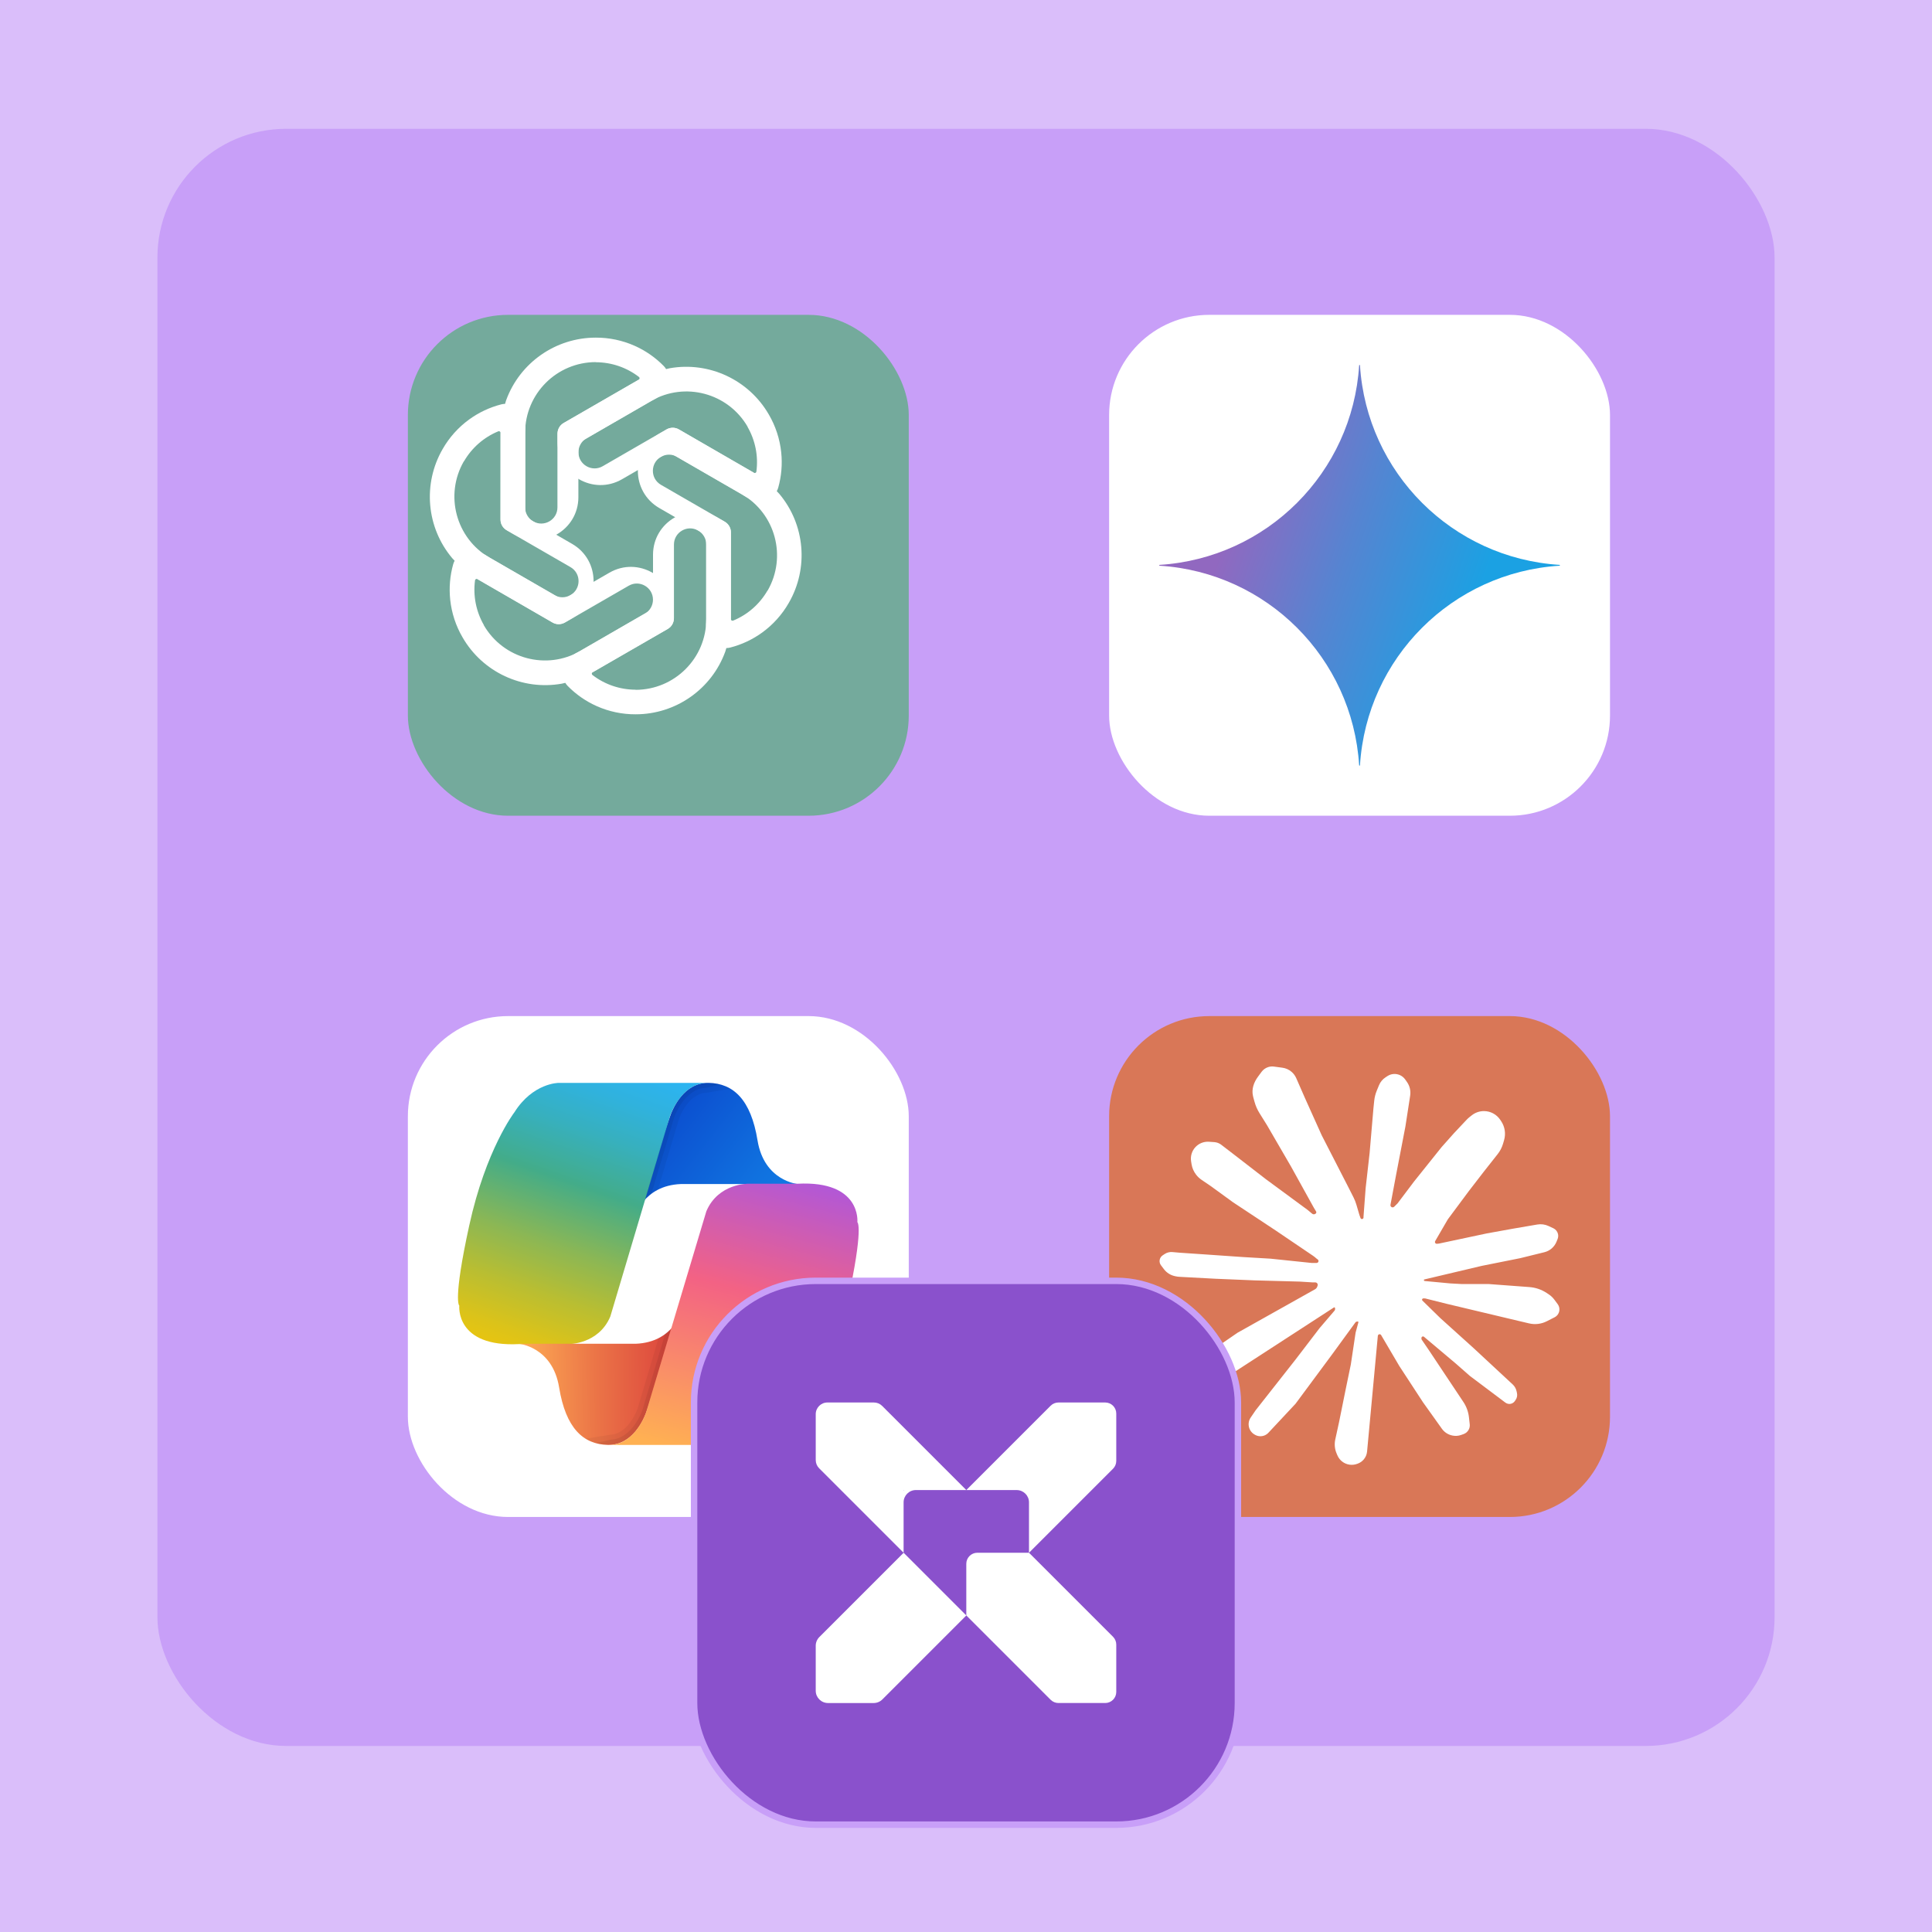 <svg width="300" height="300" viewBox="0 0 300 300" fill="none" xmlns="http://www.w3.org/2000/svg">
    <g clip-path="url(#clip0_3850_4137)">
        <rect width="300" height="300" fill="white" />
        <rect width="300" height="300" fill="#DABEFA" />
        <rect x="24.445" y="20" width="251.111" height="251.111" rx="20" fill="#C89FF8" />
        <g filter="url(#filter0_d_3850_4137)">
            <g clip-path="url(#clip1_3850_4137)">
                <rect x="56.667" y="42.222" width="77.778" height="77.778" rx="6.667" fill="#74AA9C" />
            </g>
        </g>
        <path
            d="M92.509 52.427C92.509 52.427 92.509 52.427 92.509 52.427C86.266 52.427 80.702 56.339 78.587 62.168C78.477 62.472 78.401 62.788 78.347 63.108L77.809 66.247C77.746 66.618 77.714 66.995 77.714 67.371V80.649C77.714 81.341 78.07 81.956 78.665 82.312L79.815 82.975C84.26 85.536 89.811 82.329 89.811 77.199V69.712C89.811 69.711 89.811 69.711 89.812 69.711V69.711C89.813 69.711 89.814 69.71 89.814 69.709V69.138C89.814 68.934 89.923 68.745 90.1 68.643L101.095 62.292C101.258 62.198 101.423 62.108 101.59 62.023C103.11 61.246 104.184 59.577 103.702 57.94V57.94C103.581 57.531 103.374 57.151 103.077 56.846C101.779 55.519 100.239 54.447 98.539 53.692C96.641 52.849 94.586 52.418 92.509 52.427C92.509 52.427 92.509 52.427 92.509 52.427V52.427ZM92.509 56.229V56.229C92.502 56.236 92.507 56.248 92.517 56.248C94.95 56.254 97.292 57.052 99.212 58.53C99.362 58.647 99.344 58.897 99.174 58.982V58.982L87.51 65.698C86.915 66.035 86.559 66.669 86.559 67.362V78.785C86.559 80.716 84.47 81.923 82.797 80.959V80.959C82.02 80.511 81.541 79.682 81.541 78.785V67.203C81.538 61.149 86.446 56.238 92.509 56.228"
            fill="white" />
        <path
            d="M119.385 64.369C119.385 64.369 119.385 64.369 119.385 64.369C116.264 58.962 110.094 56.099 103.989 57.182C103.67 57.239 103.358 57.332 103.054 57.444L100.067 58.548C99.714 58.679 99.372 58.839 99.045 59.028L87.547 65.667C86.947 66.013 86.593 66.628 86.582 67.322L86.583 68.65C86.587 73.779 92.141 76.983 96.583 74.418L103.067 70.674C103.067 70.674 103.068 70.674 103.069 70.675V70.675C103.069 70.676 103.07 70.676 103.071 70.675L103.565 70.39C103.742 70.288 103.96 70.288 104.138 70.39L115.135 76.737C115.298 76.831 115.459 76.929 115.616 77.031C117.048 77.959 119.031 78.055 120.207 76.819V76.819C120.501 76.51 120.727 76.141 120.842 75.73C121.343 73.942 121.501 72.073 121.305 70.223C121.086 68.158 120.432 66.162 119.385 64.369C119.385 64.369 119.385 64.369 119.385 64.369V64.369ZM116.093 66.269V66.269C116.083 66.267 116.075 66.277 116.08 66.286C117.291 68.396 117.771 70.823 117.451 73.225C117.426 73.414 117.2 73.523 117.041 73.418V73.418L105.393 66.675C104.803 66.328 104.076 66.337 103.477 66.683L93.584 72.395C91.912 73.36 89.822 72.154 89.82 70.224V70.224C89.82 69.327 90.298 68.498 91.075 68.049L101.105 62.258C106.346 59.229 113.053 61.023 116.093 66.269"
            fill="white" />
        <path
            d="M122.485 93.614C122.485 93.614 122.485 93.614 122.485 93.614C125.606 88.207 125.001 81.433 121.01 76.687C120.802 76.439 120.566 76.216 120.317 76.009L117.867 73.974C117.577 73.733 117.267 73.517 116.94 73.329L105.442 66.69C104.842 66.344 104.132 66.344 103.526 66.682L102.377 67.347C97.936 69.915 97.939 76.326 102.381 78.891L108.865 82.634C108.866 82.635 108.866 82.636 108.865 82.637V82.637C108.865 82.637 108.865 82.638 108.866 82.639L109.36 82.924C109.537 83.026 109.646 83.215 109.646 83.42L109.649 96.118C109.649 96.306 109.644 96.493 109.635 96.681C109.547 98.385 110.455 100.15 112.114 100.551V100.551C112.528 100.651 112.961 100.662 113.374 100.556C115.173 100.096 116.87 99.298 118.375 98.203C120.054 96.981 121.455 95.417 122.485 93.614C122.485 93.614 122.485 93.614 122.485 93.614V93.614ZM119.193 91.713V91.713C119.19 91.703 119.177 91.701 119.172 91.71C117.95 93.814 116.088 95.444 113.848 96.367C113.672 96.439 113.465 96.298 113.476 96.108V96.108L113.491 82.649C113.497 81.965 113.126 81.34 112.526 80.994L102.633 75.282C100.961 74.317 100.961 71.904 102.632 70.937V70.937C103.408 70.488 104.366 70.488 105.143 70.936L115.173 76.728C120.417 79.751 122.216 86.458 119.193 91.713"
            fill="white" />
        <path
            d="M98.701 110.917C98.701 110.917 98.701 110.917 98.701 110.917C104.944 110.917 110.508 107.005 112.623 101.176C112.733 100.872 112.809 100.556 112.863 100.236L113.401 97.097C113.464 96.726 113.496 96.35 113.496 95.973V82.695C113.496 82.003 113.141 81.388 112.545 81.032L111.395 80.369C106.95 77.808 101.4 81.016 101.4 86.145V93.632C101.4 93.633 101.399 93.633 101.398 93.633V93.633C101.397 93.633 101.396 93.634 101.396 93.635V94.206C101.396 94.41 101.287 94.599 101.11 94.701L90.115 101.052C89.952 101.147 89.787 101.236 89.62 101.322C88.1 102.098 87.026 103.767 87.508 105.404V105.404C87.629 105.813 87.836 106.193 88.134 106.498C89.431 107.826 90.971 108.897 92.671 109.652C94.569 110.496 96.624 110.927 98.701 110.917C98.701 110.917 98.701 110.917 98.701 110.917V110.917ZM98.701 107.116V107.116C98.708 107.108 98.703 107.096 98.693 107.096C96.26 107.09 93.918 106.292 91.998 104.814C91.847 104.698 91.866 104.447 92.036 104.362V104.362L103.7 97.646C104.295 97.309 104.651 96.675 104.651 95.983V84.559C104.651 82.629 106.74 81.421 108.413 82.386V82.386C109.19 82.834 109.669 83.662 109.669 84.559V96.141C109.672 102.195 104.764 107.106 98.701 107.116"
            fill="white" />
        <path
            d="M71.828 98.975C71.828 98.975 71.828 98.975 71.828 98.975C74.95 104.381 81.119 107.244 87.225 106.161C87.543 106.104 87.855 106.012 88.159 105.9L91.146 104.795C91.499 104.665 91.841 104.504 92.168 104.316L103.667 97.677C104.266 97.331 104.621 96.715 104.631 96.022L104.63 94.694C104.626 89.564 99.073 86.361 94.63 88.926L88.147 92.669C88.146 92.67 88.145 92.669 88.144 92.669V92.669C88.144 92.668 88.143 92.668 88.142 92.668L87.648 92.953C87.471 93.055 87.253 93.056 87.076 92.953L76.078 86.606C75.915 86.513 75.754 86.415 75.597 86.312C74.165 85.385 72.182 85.289 71.006 86.525V86.525C70.712 86.834 70.486 87.203 70.371 87.613C69.87 89.401 69.713 91.27 69.908 93.121C70.127 95.186 70.781 97.181 71.828 98.975C71.828 98.975 71.828 98.975 71.828 98.975V98.975ZM75.12 97.074V97.074C75.13 97.077 75.138 97.066 75.133 97.057C73.922 94.948 73.442 92.52 73.762 90.118C73.787 89.93 74.013 89.821 74.172 89.926V89.926L85.82 96.668C86.41 97.015 87.137 97.007 87.736 96.66L97.629 90.949C99.301 89.983 101.391 91.189 101.393 93.12V93.12C101.393 94.017 100.915 94.846 100.138 95.294L90.108 101.086C84.867 104.115 78.16 102.32 75.12 97.074"
            fill="white" />
        <path
            d="M68.733 69.73C68.733 69.73 68.733 69.73 68.733 69.73C65.612 75.137 66.218 81.911 70.208 86.657C70.417 86.905 70.653 87.128 70.902 87.335L73.352 89.37C73.641 89.611 73.951 89.827 74.278 90.015L85.777 96.654C86.376 97 87.087 96.999 87.692 96.662L88.842 95.997C93.282 93.429 93.279 87.017 88.837 84.453L82.353 80.709C82.353 80.709 82.352 80.708 82.353 80.707V80.707C82.353 80.706 82.353 80.705 82.352 80.705L81.858 80.42C81.681 80.317 81.572 80.129 81.572 79.924L81.57 67.226C81.569 67.038 81.574 66.85 81.584 66.663C81.671 64.959 80.763 63.194 79.104 62.793V62.793C78.69 62.693 78.257 62.682 77.844 62.788C76.045 63.248 74.348 64.046 72.843 65.14C71.164 66.362 69.763 67.927 68.733 69.73C68.733 69.73 68.733 69.73 68.733 69.73V69.73ZM72.025 71.631V71.631C72.028 71.641 72.041 71.642 72.046 71.633C73.268 69.53 75.13 67.9 77.37 66.977C77.546 66.904 77.754 67.046 77.742 67.235V67.235L77.727 80.695C77.721 81.378 78.092 82.004 78.692 82.35L88.585 88.061C90.257 89.027 90.258 91.44 88.586 92.406V92.406C87.81 92.855 86.853 92.856 86.076 92.407L76.045 86.616C70.801 83.592 69.002 76.886 72.025 71.63"
            fill="white" />
        <g filter="url(#filter1_d_3850_4137)">
            <g clip-path="url(#clip2_3850_4137)">
                <rect x="165.556" y="42.222" width="77.778" height="77.778" rx="6.667" fill="white" />
                <path
                    d="M235.555 81.111C235.555 81.145 235.529 81.174 235.495 81.176C218.833 82.224 205.557 95.5 204.509 112.161C204.507 112.195 204.479 112.222 204.444 112.222V112.222C204.41 112.222 204.382 112.195 204.38 112.161C203.332 95.5 190.055 82.224 173.394 81.176C173.36 81.174 173.333 81.145 173.333 81.111V81.111C173.333 81.077 173.36 81.049 173.394 81.047C190.055 79.998 203.332 66.722 204.38 50.061C204.382 50.027 204.41 50 204.444 50V50C204.479 50 204.507 50.027 204.509 50.061C205.557 66.722 218.833 79.998 235.495 81.047C235.529 81.049 235.555 81.077 235.555 81.111V81.111Z"
                    fill="url(#paint0_radial_3850_4137)" />
            </g>
        </g>
        <g filter="url(#filter2_d_3850_4137)">
            <g clip-path="url(#clip3_3850_4137)">
                <rect x="165.556" y="151.111" width="77.778" height="77.778" rx="6.667" fill="#D97757" />
                <path
                    d="M185.548 200.249C185.547 200.25 185.548 200.251 185.549 200.251L197.535 193.53C197.693 193.441 197.814 193.297 197.873 193.125L197.928 192.963C197.965 192.856 197.951 192.738 197.892 192.642V192.642C197.823 192.531 197.702 192.463 197.571 192.463H197.182L195.135 192.337L188.141 192.149L182.076 191.897L176.463 191.596C176.288 191.587 176.114 191.564 175.943 191.527L175.766 191.49C175.091 191.346 174.49 190.965 174.072 190.415L173.608 189.803C173.433 189.572 173.358 189.279 173.403 188.992V188.992C173.449 188.696 173.616 188.434 173.865 188.267L174.164 188.066C174.524 187.825 174.954 187.715 175.385 187.753L176.499 187.851L180.438 188.119L186.345 188.528L190.629 188.78L196.978 189.441H197.774C197.901 189.441 198.014 189.361 198.055 189.241V189.241C198.098 189.117 198.055 188.979 197.949 188.902L197.781 188.78V188.78C197.603 188.613 197.412 188.459 197.209 188.322L191.401 184.389L184.785 180.013L181.32 177.494L179.911 176.536C179.602 176.326 179.328 176.07 179.096 175.777L179.081 175.758C178.7 175.276 178.45 174.704 178.355 174.098L178.285 173.652C178.162 172.867 178.401 172.068 178.936 171.479V171.479C179.476 170.884 180.26 170.569 181.062 170.624L181.877 170.681C182.009 170.69 182.14 170.712 182.268 170.746V170.746C182.526 170.816 182.768 170.935 182.979 171.098L184.974 172.63L189.921 176.455L196.379 181.209L197.084 181.796C197.226 181.914 197.429 181.922 197.579 181.815L197.627 181.781C197.676 181.747 197.71 181.697 197.725 181.639V181.639C197.741 181.575 197.731 181.508 197.697 181.451L197.324 180.831L193.811 174.488L190.062 168.034L188.908 166.184C188.566 165.636 188.306 165.042 188.135 164.42L187.952 163.753C187.931 163.666 187.911 163.58 187.892 163.497C187.655 162.451 188.027 161.398 188.663 160.536L189.229 159.767C189.484 159.421 189.841 159.164 190.25 159.032V159.032C190.541 158.938 190.85 158.91 191.154 158.951L192.461 159.126C192.992 159.197 193.492 159.423 193.897 159.775V159.775C194.204 160.041 194.447 160.373 194.611 160.745L195.97 163.847L198.569 169.624L202.601 177.478L203.503 179.256C203.689 179.623 203.841 180.007 203.956 180.402L204.413 181.964L204.592 182.466C204.626 182.562 204.717 182.626 204.818 182.626V182.626C204.951 182.626 205.059 182.518 205.059 182.385V182.248L205.39 177.825L206.004 172.394L206.602 165.405L206.722 164.253C206.779 163.713 206.913 163.183 207.121 162.68L207.471 161.832C207.675 161.34 208.022 160.92 208.467 160.628L208.765 160.431C209.359 160.041 210.113 159.989 210.754 160.296V160.296C211.068 160.447 211.339 160.676 211.539 160.962L211.812 161.352C212.24 161.964 212.416 162.716 212.305 163.454V163.454L211.564 168.255L210.115 175.778L209.246 180.412C209.206 180.622 209.367 180.815 209.58 180.815V180.815C209.671 180.815 209.757 180.78 209.821 180.716L210.352 180.186L212.903 176.802L217.188 171.45L219.078 169.325L221.065 167.212C221.211 167.057 221.367 166.914 221.534 166.782L221.872 166.516C222.409 166.092 223.073 165.862 223.757 165.862V165.862C224.771 165.862 225.719 166.367 226.285 167.208L226.427 167.42C227.011 168.288 227.179 169.37 226.886 170.375L226.725 170.926C226.554 171.511 226.272 172.058 225.894 172.537L223.71 175.306L221.426 178.265L218.149 182.673L216.188 186.048C216.135 186.14 216.139 186.255 216.198 186.343V186.343C216.255 186.429 216.354 186.476 216.456 186.466L216.779 186.435L224.182 184.861L228.183 184.137L232.039 183.476C232.636 183.373 233.251 183.456 233.8 183.712L234.537 184.056C234.902 184.226 235.167 184.554 235.258 184.946V184.946C235.318 185.208 235.296 185.482 235.195 185.732L235.025 186.15C234.695 186.962 233.997 187.566 233.146 187.776L229.396 188.701L223.41 189.898L214.515 192.002C214.501 192.005 214.489 192.011 214.477 192.019V192.019C214.427 192.055 214.417 192.126 214.456 192.175L214.474 192.198C214.497 192.227 214.531 192.245 214.568 192.248L218.527 192.621L220.244 192.715H224.45L230.816 193.189C231.775 193.26 232.7 193.576 233.503 194.107L233.823 194.318C234.156 194.539 234.449 194.815 234.687 195.136L235.209 195.838C235.431 196.136 235.522 196.511 235.462 196.877V196.877C235.392 197.308 235.121 197.681 234.731 197.879L233.524 198.494C232.669 198.93 231.688 199.048 230.755 198.826L227.947 198.161L218.023 195.8L214.671 194.963C214.637 194.955 214.603 194.95 214.569 194.95H214.347C214.237 194.95 214.148 195.04 214.148 195.15V195.15C214.148 195.203 214.17 195.255 214.208 195.292L216.983 198.004L222.182 202.695L228.224 208.308C228.526 208.589 228.735 208.955 228.824 209.357L228.887 209.641C228.971 210.019 228.891 210.414 228.668 210.73L228.546 210.903C228.323 211.217 227.943 211.381 227.562 211.326V211.326C227.391 211.302 227.229 211.235 227.09 211.131L221.583 206.992L219.378 205.056L214.452 200.91C214.408 200.873 214.353 200.853 214.296 200.853V200.853C214.162 200.853 214.053 200.962 214.053 201.095V201.19C214.053 201.258 214.074 201.324 214.112 201.38L215.203 202.978L220.57 211.036C221.039 211.74 221.333 212.546 221.428 213.386L221.552 214.495C221.583 214.766 221.536 215.039 221.417 215.285V215.285C221.251 215.629 220.955 215.893 220.594 216.019L220.196 216.159C219.794 216.299 219.362 216.333 218.943 216.257L218.9 216.249C218.226 216.127 217.627 215.747 217.23 215.19L214.29 211.069L210.619 205.449L207.795 200.646C207.719 200.517 207.553 200.472 207.421 200.546V200.546C207.343 200.59 207.291 200.671 207.282 200.761L205.612 218.73C205.57 219.184 205.388 219.613 205.093 219.959V219.959C204.853 220.24 204.547 220.456 204.203 220.588L204.092 220.631C203.312 220.929 202.433 220.804 201.768 220.299V220.299C201.437 220.047 201.176 219.714 201.011 219.332L200.887 219.044C200.588 218.351 200.514 217.582 200.675 216.846L201.262 214.154L202.271 209.164L203.09 205.197L203.83 200.271L204.264 198.661C204.269 198.643 204.268 198.624 204.263 198.607V198.607C204.25 198.559 204.203 198.528 204.154 198.535L203.998 198.555C203.921 198.565 203.851 198.606 203.806 198.669L200.16 203.671L194.505 211.305L190.291 215.812C190.12 215.995 189.91 216.138 189.677 216.23V216.23C189.221 216.411 188.71 216.386 188.274 216.161L188.214 216.13C187.542 215.783 187.151 215.058 187.227 214.306V214.306C187.258 214 187.365 213.706 187.538 213.452L188.314 212.312L194.505 204.442L198.238 199.562L200.571 196.835C200.621 196.777 200.646 196.703 200.643 196.627L200.636 196.444C200.634 196.383 200.584 196.336 200.524 196.336V196.336C200.502 196.336 200.481 196.342 200.463 196.354L184.852 206.484C184.321 206.829 183.719 207.05 183.091 207.131L181.961 207.276C181.425 207.345 180.887 207.171 180.492 206.802V206.802C180.089 206.425 179.881 205.884 179.926 205.334L179.958 204.937C179.993 204.505 180.175 204.097 180.474 203.783L180.572 203.68C180.598 203.653 180.627 203.628 180.658 203.607L185.546 200.247C185.547 200.246 185.549 200.248 185.548 200.249V200.249Z"
                    fill="white" />
            </g>
        </g>
        <g filter="url(#filter3_d_3850_4137)">
            <g clip-path="url(#clip4_3850_4137)">
                <rect x="56.667" y="151.111" width="77.778" height="77.778" rx="6.667" fill="white" />
                <path
                    d="M91.862 182.425C91.862 182.425 93.115 177.411 99.088 177.189H117.229C117.229 177.189 111.993 176.747 110.961 170.405C109.929 164.063 107.201 161.555 103.365 161.481C99.531 161.408 97.761 165.463 97.318 166.865C96.876 168.267 91.862 182.425 91.862 182.425Z"
                    fill="url(#paint1_linear_3850_4137)" />
                <path
                    d="M88.101 197.765L97.393 166.572C97.393 166.572 99.163 161.336 103.367 161.484H80.063C80.063 161.484 76.081 161.484 73.205 166.055C73.205 166.055 68.781 171.807 66.2 183.607C63.618 195.406 64.651 196.069 64.651 196.069C64.651 196.069 63.987 202.559 73.943 202.043H81.613C81.613 202.043 86.257 202.115 88.101 197.765Z"
                    fill="url(#paint2_linear_3850_4137)" />
                <path opacity="0.05"
                    d="M102.971 163.023L106.777 162.401C105.859 161.85 104.759 161.563 103.62 161.501L103.313 161.484C103.307 161.484 103.302 161.484 103.296 161.483C103.271 161.483 103.248 161.486 103.222 161.486C102.953 161.484 102.698 161.509 102.449 161.546C102.343 161.561 102.239 161.581 102.138 161.603C101.976 161.638 101.82 161.683 101.668 161.732C100.972 161.962 100.362 162.327 99.841 162.775C99.661 162.932 99.494 163.097 99.334 163.268C98.162 164.518 97.513 166.092 97.27 166.864C97.21 167.056 97.056 167.504 96.848 168.108L93.431 179.575C93.564 179.433 93.736 179.299 93.889 179.161C93.975 179.082 94.055 179.002 94.148 178.927C94.283 178.816 94.425 178.712 94.574 178.606C94.83 178.424 95.1 178.25 95.401 178.093C95.44 178.073 95.468 178.047 95.508 178.027L98.79 167.007C98.792 167.011 100.166 163.147 102.971 163.023Z"
                    fill="black" />
                <path opacity="0.07"
                    d="M102.934 162.251L105.208 161.727C105.208 161.727 104.151 161.456 103.279 161.489C102.632 161.512 102.044 161.599 101.512 161.801C101.47 161.818 101.426 161.83 101.384 161.849C101.259 161.9 101.139 161.961 101.021 162.022C100.933 162.068 100.844 162.112 100.759 162.162C100.685 162.205 100.614 162.251 100.542 162.297C100.411 162.383 100.281 162.473 100.158 162.568C100.132 162.588 100.107 162.608 100.083 162.628C99.422 163.161 98.892 163.81 98.482 164.428C98.473 164.441 98.464 164.454 98.456 164.468C98.411 164.535 98.374 164.6 98.333 164.668C97.806 165.534 97.476 166.369 97.319 166.868C97.291 166.957 97.242 167.102 97.179 167.29L93.517 179.579C93.795 179.28 94.115 178.986 94.482 178.712L98.032 166.792C98.037 166.774 99.576 162.382 102.934 162.251Z"
                    fill="black" />
                <path
                    d="M99.253 196.756C99.253 196.756 97.999 201.77 92.027 201.992H73.886C73.886 201.992 79.121 202.434 80.153 208.776C81.186 215.118 83.914 217.626 87.749 217.7C91.585 217.774 93.353 213.718 93.797 212.316C94.239 210.916 99.253 196.756 99.253 196.756Z"
                    fill="url(#paint3_linear_3850_4137)" />
                <path opacity="0.05"
                    d="M88.133 216.111L84.327 216.733C85.245 217.285 86.345 217.571 87.485 217.633L87.791 217.65C87.797 217.65 87.802 217.65 87.808 217.651C87.833 217.651 87.856 217.648 87.882 217.648C88.152 217.65 88.406 217.625 88.655 217.588C88.762 217.573 88.865 217.553 88.966 217.531C89.128 217.496 89.284 217.451 89.436 217.402C90.133 217.172 90.743 216.807 91.263 216.359C91.444 216.202 91.61 216.037 91.77 215.866C92.942 214.617 93.591 213.042 93.834 212.271C93.894 212.078 94.048 211.63 94.256 211.026L97.673 199.559C97.54 199.701 97.368 199.835 97.215 199.973C97.129 200.052 97.049 200.132 96.957 200.208C96.821 200.319 96.679 200.422 96.53 200.528C96.274 200.71 96.005 200.884 95.703 201.041C95.664 201.061 95.636 201.087 95.596 201.107L92.314 212.127C92.314 212.123 90.94 215.988 88.133 216.111Z"
                    fill="black" />
                <path opacity="0.07"
                    d="M88.17 216.882L85.897 217.406C85.897 217.406 86.953 217.677 87.825 217.645C88.472 217.622 89.061 217.534 89.592 217.332C89.634 217.315 89.678 217.303 89.72 217.284C89.845 217.233 89.965 217.172 90.083 217.112C90.171 217.066 90.261 217.021 90.345 216.972C90.419 216.928 90.49 216.882 90.562 216.836C90.693 216.75 90.823 216.66 90.946 216.565C90.972 216.545 90.997 216.525 91.022 216.505C91.682 215.972 92.212 215.323 92.622 214.706C92.631 214.692 92.641 214.679 92.648 214.666C92.693 214.598 92.73 214.533 92.772 214.465C93.298 213.6 93.628 212.765 93.785 212.266C93.813 212.176 93.862 212.032 93.925 211.844L97.587 199.554C97.309 199.853 96.989 200.147 96.623 200.421L93.072 212.341C93.067 212.361 91.528 216.751 88.17 216.882Z"
                    fill="black" />
                <path
                    d="M103.014 181.419L93.663 212.632C93.663 212.632 91.952 217.848 87.75 217.7H111.053C111.053 217.7 115.035 217.7 117.911 213.128C117.911 213.128 122.335 207.376 124.917 195.577C127.499 183.777 126.465 183.115 126.465 183.115C126.465 183.115 127.129 176.625 117.173 177.141H109.504C109.504 177.141 104.858 177.069 103.014 181.419Z"
                    fill="url(#paint4_linear_3850_4137)" />
            </g>
        </g>
        <rect x="107.778" y="198.889" width="84.444" height="84.444" rx="18.889" fill="#8A51CC" />
        <rect x="107.778" y="198.889" width="84.444" height="84.444" rx="18.889" stroke="#C89FF8"
            strokeWidth="6.667" />
        <path
            d="M173.333 219.496V226.851C173.333 227.306 173.152 227.743 172.83 228.065L159.782 241.113V233.286C159.782 232.235 158.929 231.378 157.874 231.378H150.046L163.143 218.281C163.466 217.959 163.903 217.778 164.358 217.778H171.615C172.565 217.778 173.333 218.546 173.333 219.496Z"
            fill="white" />
        <path
            d="M136.98 218.308C136.64 217.968 136.181 217.778 135.7 217.778H128.478C127.479 217.778 126.667 218.591 126.667 219.589V226.714C126.667 227.195 126.856 227.654 127.197 227.995L140.311 241.109V233.282C140.311 232.231 141.163 231.374 142.219 231.374H150.046L136.98 218.308ZM140.315 231.471V231.374H140.413C140.36 231.374 140.315 231.418 140.315 231.471Z"
            fill="white" />
        <path
            d="M173.333 255.371V262.726C173.333 263.676 172.565 264.444 171.615 264.444H164.358C163.903 264.444 163.466 264.263 163.143 263.941L150.046 250.844V242.827C150.046 241.877 150.815 241.109 151.765 241.109H159.782L172.83 254.157C173.152 254.479 173.333 254.916 173.333 255.371Z"
            fill="white" />
        <path
            d="M150.051 250.849L137.011 263.888C136.653 264.246 136.168 264.445 135.664 264.445H128.575C127.523 264.445 126.666 263.592 126.666 262.536V255.549C126.666 255.041 126.87 254.559 127.227 254.201L140.315 241.114L141.155 241.953L150.051 250.849Z"
            fill="white" />
    </g>
    <defs>
        <filter id="filter0_d_3850_4137" x="56.667" y="42.222" width="84.445" height="84.445"
            filterUnits="userSpaceOnUse" color-interpolation-filters="sRGB">
            <feFlood flood-opacity="0" result="BackgroundImageFix" />
            <feColorMatrix in="SourceAlpha" type="matrix" values="0 0 0 0 0 0 0 0 0 0 0 0 0 0 0 0 0 0 127 0"
                result="hardAlpha" />
            <feOffset dx="6.667" dy="6.667" />
            <feComposite in2="hardAlpha" operator="out" />
            <feColorMatrix type="matrix" values="0 0 0 0 0.69 0 0 0 0 0.471 0 0 0 0 0.941 0 0 0 1 0" />
            <feBlend mode="normal" in2="BackgroundImageFix" result="effect1_dropShadow_3850_4137" />
            <feBlend mode="normal" in="SourceGraphic" in2="effect1_dropShadow_3850_4137" result="shape" />
        </filter>
        <filter id="filter1_d_3850_4137" x="165.556" y="42.222" width="84.445" height="84.445"
            filterUnits="userSpaceOnUse" color-interpolation-filters="sRGB">
            <feFlood flood-opacity="0" result="BackgroundImageFix" />
            <feColorMatrix in="SourceAlpha" type="matrix" values="0 0 0 0 0 0 0 0 0 0 0 0 0 0 0 0 0 0 127 0"
                result="hardAlpha" />
            <feOffset dx="6.667" dy="6.667" />
            <feComposite in2="hardAlpha" operator="out" />
            <feColorMatrix type="matrix" values="0 0 0 0 0.69 0 0 0 0 0.471 0 0 0 0 0.941 0 0 0 1 0" />
            <feBlend mode="normal" in2="BackgroundImageFix" result="effect1_dropShadow_3850_4137" />
            <feBlend mode="normal" in="SourceGraphic" in2="effect1_dropShadow_3850_4137" result="shape" />
        </filter>
        <filter id="filter2_d_3850_4137" x="165.556" y="151.111" width="84.445" height="84.445"
            filterUnits="userSpaceOnUse" color-interpolation-filters="sRGB">
            <feFlood flood-opacity="0" result="BackgroundImageFix" />
            <feColorMatrix in="SourceAlpha" type="matrix" values="0 0 0 0 0 0 0 0 0 0 0 0 0 0 0 0 0 0 127 0"
                result="hardAlpha" />
            <feOffset dx="6.667" dy="6.667" />
            <feComposite in2="hardAlpha" operator="out" />
            <feColorMatrix type="matrix" values="0 0 0 0 0.69 0 0 0 0 0.471 0 0 0 0 0.941 0 0 0 1 0" />
            <feBlend mode="normal" in2="BackgroundImageFix" result="effect1_dropShadow_3850_4137" />
            <feBlend mode="normal" in="SourceGraphic" in2="effect1_dropShadow_3850_4137" result="shape" />
        </filter>
        <filter id="filter3_d_3850_4137" x="56.667" y="151.111" width="84.445" height="84.445"
            filterUnits="userSpaceOnUse" color-interpolation-filters="sRGB">
            <feFlood flood-opacity="0" result="BackgroundImageFix" />
            <feColorMatrix in="SourceAlpha" type="matrix" values="0 0 0 0 0 0 0 0 0 0 0 0 0 0 0 0 0 0 127 0"
                result="hardAlpha" />
            <feOffset dx="6.667" dy="6.667" />
            <feComposite in2="hardAlpha" operator="out" />
            <feColorMatrix type="matrix" values="0 0 0 0 0.69 0 0 0 0 0.471 0 0 0 0 0.941 0 0 0 1 0" />
            <feBlend mode="normal" in2="BackgroundImageFix" result="effect1_dropShadow_3850_4137" />
            <feBlend mode="normal" in="SourceGraphic" in2="effect1_dropShadow_3850_4137" result="shape" />
        </filter>
        <radialGradient id="paint0_radial_3850_4137" cx="0" cy="0" r="1" gradientUnits="userSpaceOnUse"
            gradientTransform="translate(179.513 75.289) rotate(18.683) scale(66.228 530.526)">
            <stop offset="0.067" stop-color="#9168C0" />
            <stop offset="0.343" stop-color="#5684D1" />
            <stop offset="0.672" stop-color="#1BA1E3" />
        </radialGradient>
        <linearGradient id="paint1_linear_3850_4137" x1="86.475" y1="162.249" x2="115.824" y2="185.404"
            gradientUnits="userSpaceOnUse">
            <stop stop-color="#0837C4" />
            <stop offset="0.242" stop-color="#0B4BCE" />
            <stop offset="0.738" stop-color="#1071DF" />
            <stop offset="1" stop-color="#127FE6" />
        </linearGradient>
        <linearGradient id="paint2_linear_3850_4137" x1="71.736" y1="209.477" x2="90.615" y2="155.006"
            gradientUnits="userSpaceOnUse">
            <stop stop-color="#F8C704" />
            <stop offset="0.065" stop-color="#F1C609" />
            <stop offset="0.163" stop-color="#DCC319" />
            <stop offset="0.281" stop-color="#BABE31" />
            <stop offset="0.415" stop-color="#8CB754" />
            <stop offset="0.561" stop-color="#50AE7F" />
            <stop offset="0.592" stop-color="#43AC89" />
            <stop offset="0.617" stop-color="#41AD93" />
            <stop offset="0.737" stop-color="#37B0BE" />
            <stop offset="0.845" stop-color="#30B2DD" />
            <stop offset="0.936" stop-color="#2CB4F0" />
            <stop offset="1" stop-color="#2AB4F7" />
        </linearGradient>
        <linearGradient id="paint3_linear_3850_4137" x1="72.921" y1="207.451" x2="100.353" y2="207.156"
            gradientUnits="userSpaceOnUse">
            <stop stop-color="#FFB155" />
            <stop offset="0.008" stop-color="#FFB055" />
            <stop offset="0.475" stop-color="#EB7447" />
            <stop offset="0.819" stop-color="#DF4E3F" />
            <stop offset="1" stop-color="#DA403C" />
        </linearGradient>
        <linearGradient id="paint4_linear_3850_4137" x1="102.951" y1="219.655" x2="115.634" y2="171.28"
            gradientUnits="userSpaceOnUse">
            <stop stop-color="#FFB152" />
            <stop offset="0.531" stop-color="#F36284" />
            <stop offset="0.994" stop-color="#A355E9" />
        </linearGradient>
        <clipPath id="clip0_3850_4137">
            <rect width="300" height="300" fill="white" />
        </clipPath>
        <clipPath id="clip1_3850_4137">
            <rect x="56.667" y="42.222" width="77.778" height="77.778" rx="15.556" fill="white" />
        </clipPath>
        <clipPath id="clip2_3850_4137">
            <rect x="165.556" y="42.222" width="77.778" height="77.778" rx="15.556" fill="white" />
        </clipPath>
        <clipPath id="clip3_3850_4137">
            <rect x="165.556" y="151.111" width="77.778" height="77.778" rx="15.556" fill="white" />
        </clipPath>
        <clipPath id="clip4_3850_4137">
            <rect x="56.667" y="151.111" width="77.778" height="77.778" rx="15.556" fill="white" />
        </clipPath>
    </defs>
</svg>